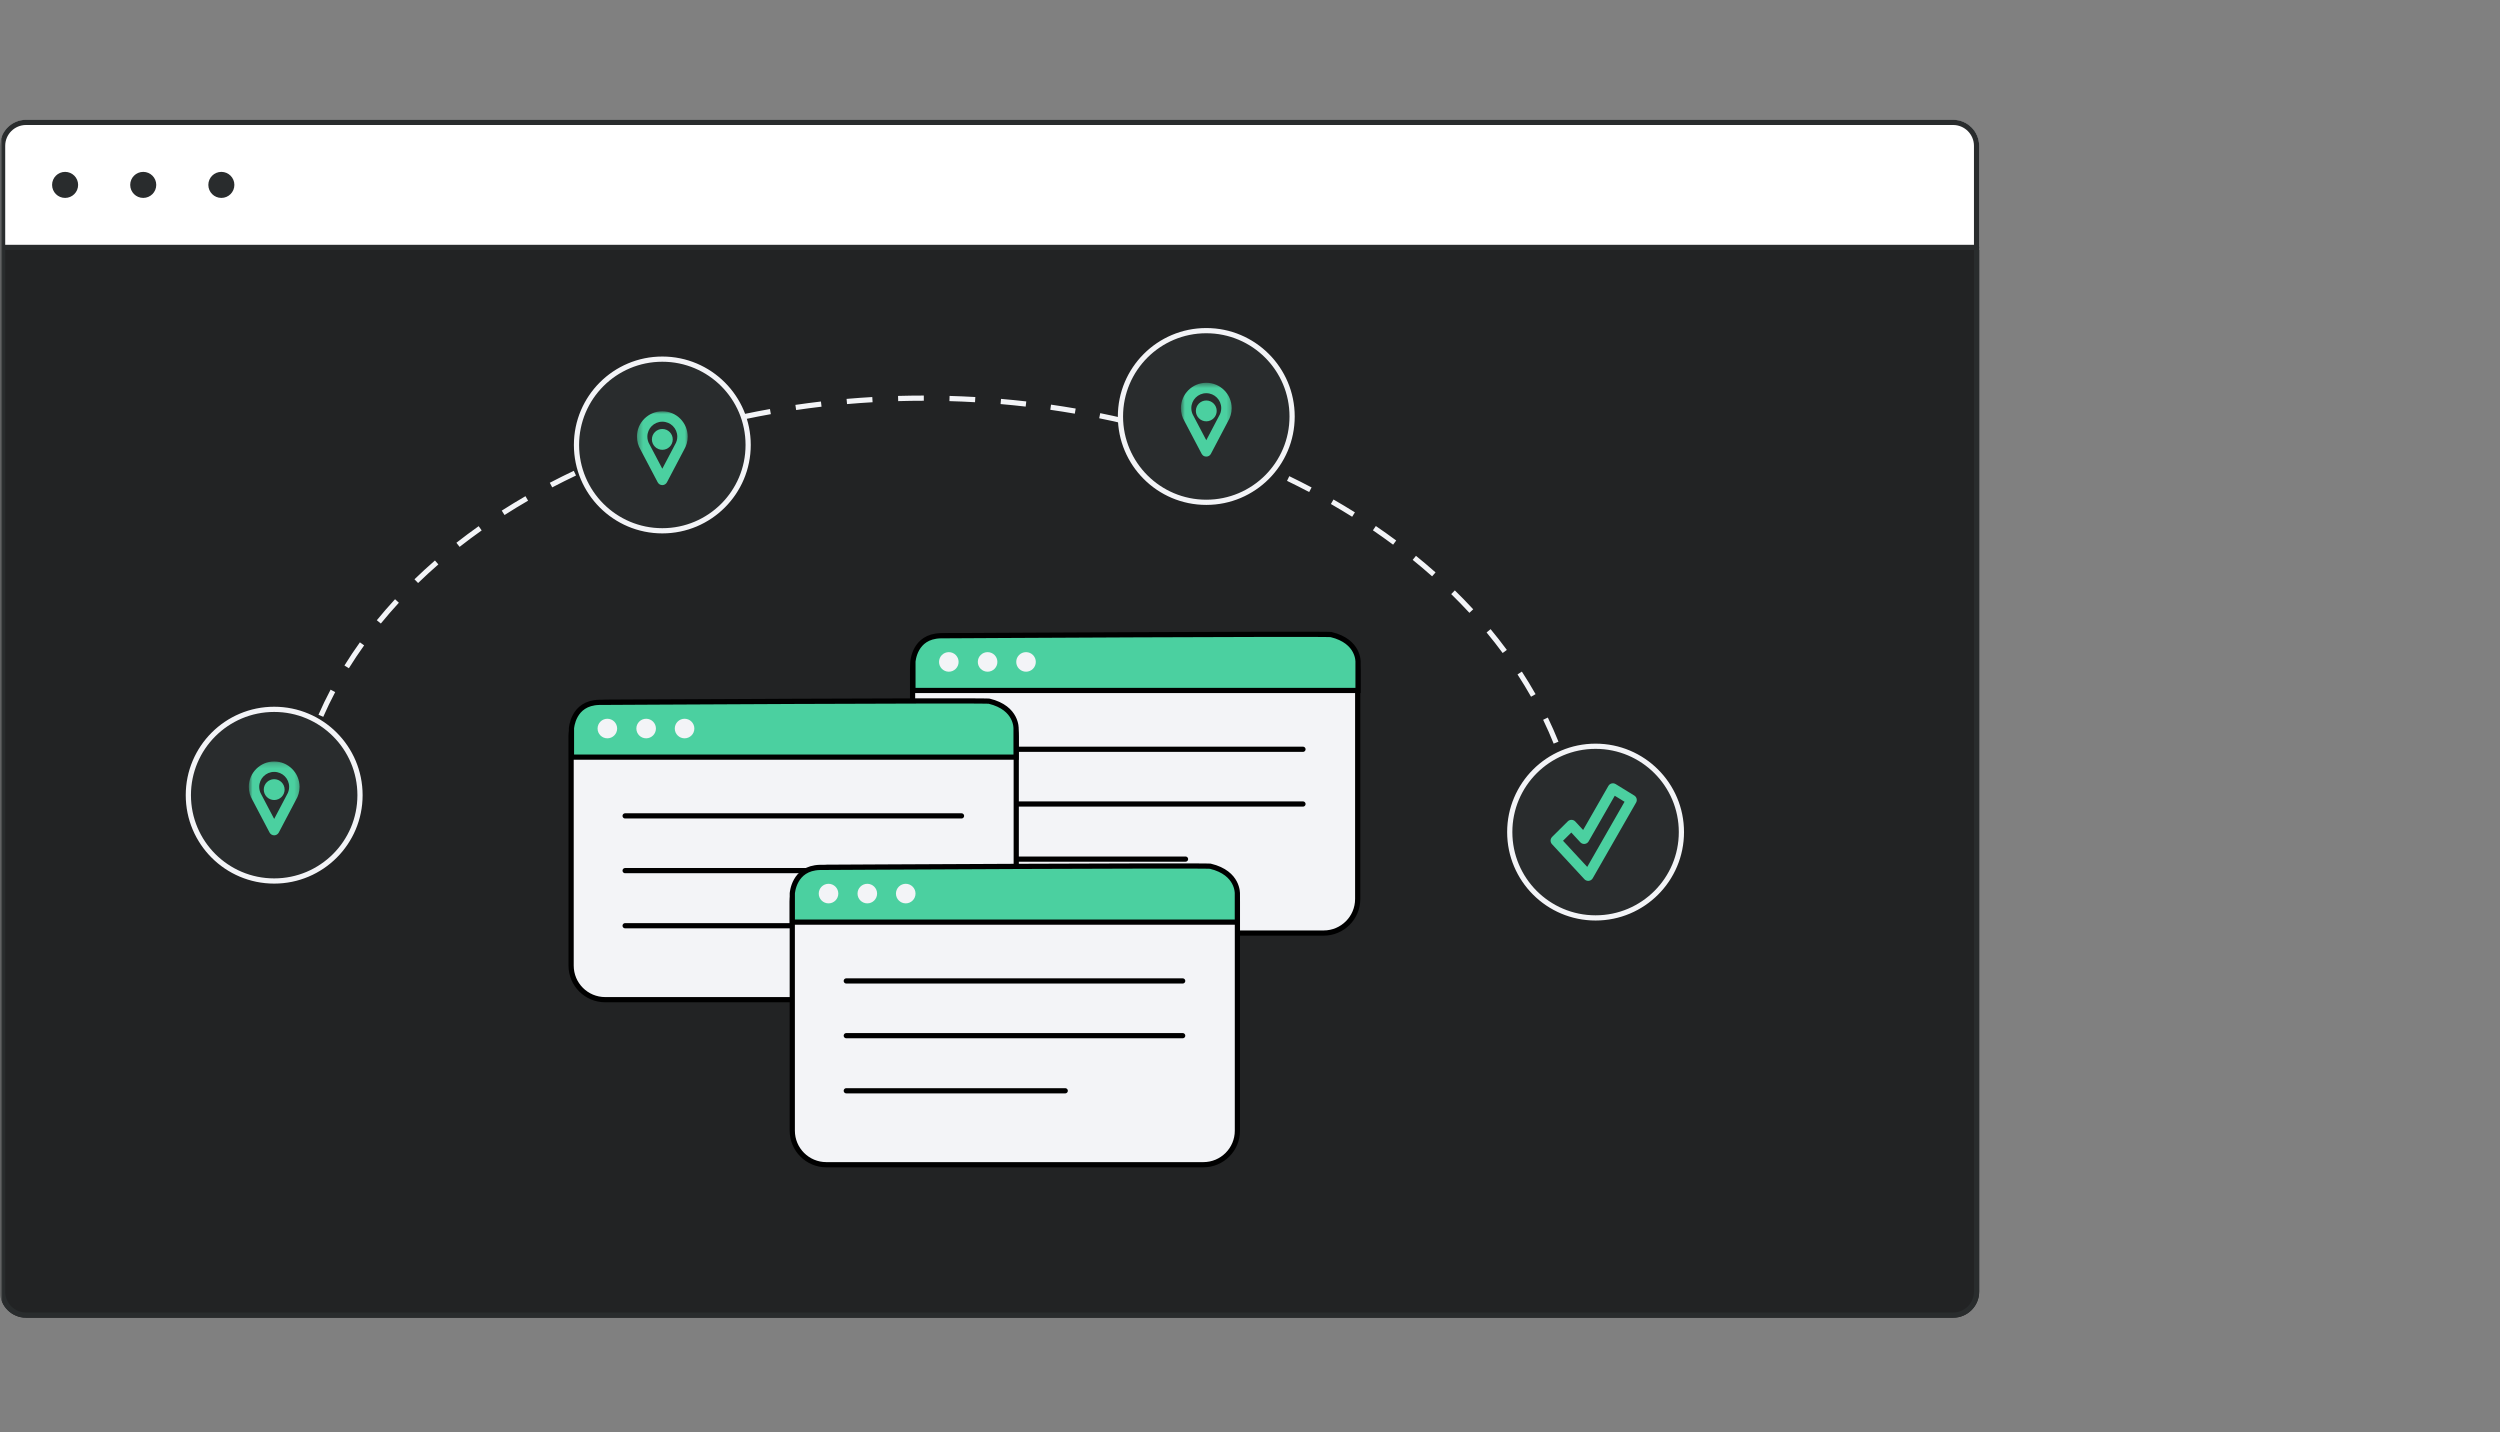 <svg width="480" height="275" viewBox="0 0 480 275" fill="none" xmlns="http://www.w3.org/2000/svg">
<rect x="0" y="0" width="480" height="275" fill="#808080" stroke="none"/>
<g clip-path="url(#clip0_1952_18890)">
<mask id="mask0_1952_18890" style="mask-type:luminance" maskUnits="userSpaceOnUse" x="0" y="0" width="480" height="275">
<path d="M480 0H0V275H480V0Z" fill="white"/>
</mask>
<g mask="url(#mask0_1952_18890)">
<mask id="mask1_1952_18890" style="mask-type:alpha" maskUnits="userSpaceOnUse" x="0" y="0" width="480" height="275">
<path d="M480 0H0V275H480V0Z" fill="#D9D9D9"/>
</mask>
<g mask="url(#mask1_1952_18890)">
<path d="M375 23H5C2.239 23 0 25.239 0 28V248C0 250.761 2.239 253 5 253H375C377.761 253 380 250.761 380 248V28C380 25.239 377.761 23 375 23Z" fill="#222324"/>
<path d="M0 28C0 25.239 2.239 23 5 23H375C377.761 23 380 25.239 380 28V48H0V28Z" fill="white"/>
<path d="M375 23.5H5C2.515 23.5 0.5 25.515 0.5 28V248C0.5 250.485 2.515 252.5 5 252.5H375C377.485 252.5 379.5 250.485 379.5 248V28C379.5 25.515 377.485 23.5 375 23.5Z" stroke="#292C2D" stroke-linecap="round" stroke-linejoin="round"/>
<path d="M0.5 47.5H379.5" stroke="#292C2D" stroke-linecap="round" stroke-linejoin="round"/>
<path d="M12.5 38C13.881 38 15 36.881 15 35.5C15 34.119 13.881 33 12.5 33C11.119 33 10 34.119 10 35.5C10 36.881 11.119 38 12.5 38Z" fill="#292C2D"/>
<path d="M27.5 38C28.881 38 30 36.881 30 35.5C30 34.119 28.881 33 27.5 33C26.119 33 25 34.119 25 35.5C25 36.881 26.119 38 27.5 38Z" fill="#292C2D"/>
<path d="M42.5 38C43.881 38 45 36.881 45 35.5C45 34.119 43.881 33 42.5 33C41.119 33 40 34.119 40 35.5C40 36.881 41.119 38 42.5 38Z" fill="#292C2D"/>
</g>
<path d="M303.698 169.652L305.172 167.17L302.286 167.134L303.698 169.652ZM108.161 91.926L108.05 91.702L108.161 91.926ZM59.066 144.971C59.326 144.129 59.602 143.291 59.894 142.457L59.423 142.292C59.128 143.131 58.85 143.975 58.589 144.824L59.066 144.971ZM61.836 137.532C62.541 135.924 63.308 134.334 64.137 132.764L63.694 132.531C62.86 134.111 62.088 135.712 61.378 137.332L61.836 137.532ZM66.771 128.171C67.695 126.681 68.675 125.212 69.711 123.765L69.305 123.474C68.263 124.93 67.276 126.408 66.346 127.908L66.771 128.171ZM72.929 119.559C74.036 118.202 75.194 116.867 76.4 115.556L76.032 115.218C74.819 116.536 73.655 117.878 72.541 119.243L72.929 119.559ZM80.1 111.761C81.356 110.543 82.658 109.348 84.002 108.178L83.674 107.8C82.323 108.976 81.015 110.177 79.752 111.402L80.1 111.761ZM88.089 104.803C89.467 103.722 90.884 102.666 92.34 101.635L92.051 101.227C90.589 102.263 89.165 103.324 87.78 104.409L88.089 104.803ZM96.738 98.674C98.213 97.729 99.723 96.809 101.266 95.915L101.016 95.482C99.466 96.38 97.95 97.304 96.468 98.253L96.738 98.674ZM105.911 93.355C106.691 92.947 107.478 92.545 108.273 92.149L108.05 91.702C107.252 92.099 106.462 92.503 105.679 92.912L105.911 93.355ZM108.273 92.149C109.006 91.784 109.744 91.426 110.487 91.073L110.273 90.621C109.527 90.975 108.786 91.335 108.05 91.702L108.273 92.149ZM114.974 89.045C116.476 88.398 117.996 87.777 119.531 87.18L119.35 86.713C117.809 87.313 116.284 87.937 114.776 88.586L114.974 89.045ZM124.152 85.475C125.696 84.934 127.255 84.419 128.828 83.927L128.679 83.45C127.101 83.943 125.537 84.461 123.987 85.003L124.152 85.475ZM133.554 82.536C135.131 82.099 136.721 81.686 138.321 81.297L138.203 80.811C136.597 81.201 135.003 81.615 133.42 82.054L133.554 82.536ZM143.125 80.21C144.728 79.873 146.34 79.56 147.961 79.271L147.873 78.779C146.247 79.069 144.63 79.383 143.022 79.72L143.125 80.21ZM152.824 78.481C154.445 78.242 156.073 78.027 157.708 77.836L157.65 77.339C156.01 77.531 154.377 77.746 152.751 77.986L152.824 78.481ZM162.609 77.336C164.241 77.193 165.879 77.074 167.522 76.979L167.493 76.48C165.846 76.576 164.203 76.695 162.565 76.838L162.609 77.336ZM172.444 76.766C174.083 76.719 175.726 76.695 177.371 76.695V76.195C175.721 76.195 174.074 76.219 172.43 76.266L172.444 76.766ZM182.296 76.766C183.936 76.813 185.577 76.883 187.218 76.978L187.247 76.479C185.601 76.384 183.955 76.313 182.311 76.266L182.296 76.766ZM192.132 77.332C192.95 77.403 193.768 77.479 194.585 77.562L194.635 77.064C193.816 76.981 192.996 76.905 192.175 76.834L192.132 77.332ZM194.585 77.562C195.378 77.642 196.169 77.728 196.958 77.819L197.016 77.322C196.224 77.231 195.431 77.145 194.635 77.064L194.585 77.562ZM201.692 78.432C203.271 78.659 204.842 78.909 206.405 79.179L206.49 78.686C204.923 78.415 203.347 78.165 201.763 77.937L201.692 78.432ZM211.095 80.061C212.66 80.379 214.214 80.718 215.758 81.078L215.872 80.591C214.323 80.23 212.764 79.889 211.194 79.571L211.095 80.061ZM220.389 82.232C221.932 82.641 223.463 83.072 224.982 83.523L225.124 83.044C223.601 82.591 222.065 82.159 220.517 81.749L220.389 82.232ZM229.535 84.954C231.051 85.457 232.554 85.981 234.041 86.526L234.213 86.056C232.721 85.509 231.213 84.984 229.692 84.48L229.535 84.954ZM238.494 88.239C239.975 88.837 241.44 89.456 242.888 90.096L243.09 89.639C241.637 88.996 240.167 88.375 238.681 87.775L238.494 88.239ZM247.218 92.1C248.657 92.795 250.077 93.513 251.477 94.251L251.71 93.809C250.305 93.068 248.88 92.348 247.436 91.65L247.218 92.1ZM255.656 96.553C257.041 97.349 258.405 98.167 259.746 99.007L260.012 98.583C258.665 97.74 257.296 96.919 255.905 96.119L255.656 96.553ZM263.74 101.614C265.06 102.514 266.356 103.435 267.626 104.378L267.924 103.976C266.649 103.03 265.347 102.104 264.021 101.201L263.74 101.614ZM271.395 107.299C272.014 107.801 272.626 108.308 273.231 108.82L273.554 108.438C272.946 107.924 272.331 107.415 271.709 106.911L271.395 107.299ZM273.231 108.82C273.874 109.364 274.507 109.912 275.13 110.466L275.462 110.092C274.835 109.536 274.2 108.985 273.554 108.438L273.231 108.82ZM278.807 113.891C280.016 115.074 281.183 116.275 282.308 117.494L282.676 117.155C281.545 115.93 280.372 114.722 279.156 113.533L278.807 113.891ZM285.616 121.275C286.694 122.576 287.726 123.895 288.711 125.23L289.113 124.933C288.123 123.591 287.085 122.264 286.001 120.956L285.616 121.275ZM291.571 129.356C292.492 130.771 293.36 132.202 294.177 133.646L294.612 133.4C293.79 131.946 292.916 130.507 291.991 129.083L291.571 129.356ZM296.506 138.094C297.239 139.612 297.915 141.142 298.534 142.685L298.998 142.499C298.375 140.945 297.694 139.404 296.957 137.877L296.506 138.094ZM300.24 147.404C300.755 149.003 301.21 150.614 301.604 152.233L302.09 152.115C301.693 150.484 301.235 148.862 300.716 147.25L300.24 147.404ZM302.606 157.148C302.878 158.801 303.088 160.46 303.233 162.125L303.731 162.082C303.585 160.404 303.374 158.732 303.099 157.067L302.606 157.148ZM303.474 167.136C303.475 167.225 303.475 167.314 303.476 167.403L303.976 167.401C303.975 167.311 303.975 167.221 303.974 167.131L303.474 167.136ZM303.698 169.652L306.636 164.681L300.862 164.623L303.698 169.652ZM108.161 91.926L107.939 91.478L108.161 91.926ZM59.305 145.044C59.564 144.205 59.839 143.371 60.13 142.54L59.187 142.209C58.891 143.051 58.612 143.899 58.35 144.75L59.305 145.044ZM62.065 137.633C62.767 136.03 63.532 134.445 64.358 132.881L63.473 132.414C62.636 134 61.861 135.606 61.149 137.231L62.065 137.633ZM66.983 128.303C67.904 126.818 68.882 125.353 69.914 123.911L69.101 123.328C68.056 124.788 67.066 126.271 66.133 127.776L66.983 128.303ZM73.123 119.717C74.227 118.364 75.381 117.033 76.584 115.725L75.849 115.048C74.632 116.37 73.465 117.716 72.348 119.085L73.123 119.717ZM80.274 111.941C81.527 110.725 82.825 109.533 84.166 108.366L83.51 107.612C82.155 108.791 80.844 109.995 79.578 111.223L80.274 111.941ZM88.243 104.999C89.618 103.922 91.032 102.868 92.484 101.839L91.906 101.023C90.441 102.061 89.014 103.124 87.626 104.212L88.243 104.999ZM96.873 98.884C98.345 97.942 99.851 97.023 101.392 96.131L100.89 95.266C99.338 96.166 97.818 97.091 96.333 98.042L96.873 98.884ZM106.027 93.577C106.805 93.169 107.591 92.768 108.384 92.373L107.939 91.478C107.139 91.876 106.347 92.28 105.563 92.691L106.027 93.577ZM108.384 92.373C109.116 92.009 109.853 91.651 110.594 91.299L110.166 90.396C109.418 90.75 108.676 91.111 107.939 91.478L108.384 92.373ZM115.073 89.275C116.572 88.629 118.089 88.009 119.622 87.412L119.26 86.481C117.716 87.081 116.188 87.706 114.677 88.356L115.073 89.275ZM124.234 85.71C125.776 85.171 127.333 84.656 128.903 84.166L128.604 83.212C127.024 83.705 125.457 84.224 123.904 84.767L124.234 85.71ZM133.62 82.776C135.195 82.34 136.782 81.928 138.38 81.54L138.144 80.568C136.536 80.959 134.939 81.374 133.353 81.813L133.62 82.776ZM143.176 80.454C144.776 80.118 146.386 79.806 148.005 79.517L147.829 78.533C146.201 78.823 144.581 79.138 142.971 79.476L143.176 80.454ZM152.86 78.728C154.478 78.49 156.105 78.275 157.737 78.084L157.621 77.091C155.979 77.283 154.343 77.499 152.714 77.739L152.86 78.728ZM162.63 77.585C164.261 77.442 165.896 77.324 167.536 77.229L167.479 76.231C165.829 76.326 164.183 76.445 162.543 76.588L162.63 77.585ZM172.451 77.016C174.088 76.969 175.728 76.945 177.371 76.945V75.945C175.718 75.945 174.069 75.969 172.422 76.016L172.451 77.016ZM182.289 77.015C183.926 77.062 185.565 77.133 187.204 77.227L187.261 76.229C185.613 76.134 183.964 76.063 182.318 76.016L182.289 77.015ZM192.111 77.581C192.927 77.651 193.744 77.728 194.56 77.811L194.661 76.816C193.84 76.733 193.018 76.656 192.197 76.585L192.111 77.581ZM194.56 77.811C195.352 77.891 196.142 77.976 196.93 78.067L197.044 77.073C196.251 76.982 195.457 76.896 194.661 76.816L194.56 77.811ZM201.656 78.679C203.233 78.906 204.802 79.155 206.362 79.425L206.533 78.44C204.963 78.168 203.385 77.918 201.799 77.69L201.656 78.679ZM211.045 80.306C212.607 80.623 214.16 80.962 215.701 81.322L215.929 80.348C214.378 79.986 212.816 79.645 211.244 79.326L211.045 80.306ZM220.325 82.474C221.865 82.882 223.394 83.312 224.91 83.763L225.195 82.805C223.67 82.351 222.131 81.918 220.581 81.507L220.325 82.474ZM229.456 85.192C230.97 85.693 232.47 86.216 233.955 86.76L234.299 85.822C232.804 85.274 231.294 84.747 229.771 84.242L229.456 85.192ZM238.4 88.471C239.879 89.067 241.342 89.685 242.787 90.325L243.191 89.41C241.736 88.766 240.263 88.144 238.775 87.543L238.4 88.471ZM247.11 92.325C248.546 93.019 249.963 93.735 251.361 94.472L251.827 93.588C250.419 92.845 248.992 92.124 247.545 91.424L247.11 92.325ZM255.531 96.77C256.914 97.564 258.275 98.381 259.614 99.218L260.144 98.371C258.795 97.526 257.423 96.704 256.03 95.903L255.531 96.77ZM263.599 101.821C264.917 102.719 266.21 103.638 267.477 104.579L268.073 103.776C266.795 102.827 265.491 101.9 264.162 100.994L263.599 101.821ZM271.237 107.494C271.855 107.994 272.466 108.5 273.07 109.011L273.716 108.247C273.106 107.732 272.49 107.221 271.867 106.717L271.237 107.494ZM273.07 109.011C273.711 109.553 274.342 110.101 274.964 110.653L275.628 109.905C275 109.348 274.363 108.795 273.716 108.247L273.07 109.011ZM278.632 114.069C279.838 115.249 281.002 116.448 282.125 117.664L282.859 116.985C281.726 115.757 280.549 114.546 279.331 113.355L278.632 114.069ZM285.424 121.434C286.499 122.732 287.528 124.047 288.51 125.379L289.314 124.785C288.321 123.438 287.281 122.108 286.194 120.796L285.424 121.434ZM291.362 129.492C292.279 130.903 293.145 132.329 293.96 133.769L294.83 133.277C294.005 131.819 293.129 130.375 292.2 128.947L291.362 129.492ZM296.281 138.203C297.011 139.715 297.685 141.241 298.302 142.778L299.23 142.405C298.604 140.847 297.921 139.301 297.182 137.768L296.281 138.203ZM300.002 147.48C300.515 149.074 300.969 150.679 301.361 152.292L302.332 152.056C301.934 150.419 301.475 148.791 300.954 147.174L300.002 147.48ZM302.359 157.189C302.631 158.835 302.839 160.488 302.984 162.147L303.98 162.06C303.833 160.376 303.621 158.697 303.346 157.026L302.359 157.189Z" fill="#F3F4F7"/>
<path d="M254.136 122.078H181.755C178.136 122.078 175.213 125.001 175.213 128.62V172.605C175.213 176.224 178.136 179.147 181.755 179.147H254.136C257.755 179.147 260.678 176.224 260.678 172.605V128.62C260.678 125.001 257.755 122.078 254.136 122.078Z" fill="#F3F4F7" stroke="black" stroke-miterlimit="10" stroke-linecap="round"/>
<path d="M255.405 121.826C255.477 121.829 255.527 121.831 255.558 121.834C258.313 122.495 259.584 123.844 260.184 124.976C260.489 125.551 260.63 126.087 260.693 126.476C260.725 126.671 260.738 126.827 260.742 126.932C260.745 126.984 260.745 127.024 260.745 127.048C260.745 127.061 260.745 127.069 260.745 127.074V127.076V127.077V127.078L260.744 127.088V127.1V132.574H175.283V127.043C175.283 127.036 175.284 127.025 175.285 127.011C175.288 126.978 175.293 126.927 175.302 126.861C175.318 126.729 175.348 126.537 175.401 126.304C175.506 125.836 175.699 125.215 176.048 124.595C176.734 123.379 178.032 122.132 180.583 122.063H180.592H180.632L180.793 122.062L181.418 122.059L183.793 122.045C185.839 122.034 188.762 122.017 192.271 121.999C199.288 121.961 208.647 121.913 218.016 121.872C227.384 121.831 236.761 121.797 243.813 121.787C247.339 121.782 250.283 121.783 252.354 121.792C253.39 121.796 254.206 121.803 254.766 121.811C255.047 121.816 255.261 121.821 255.405 121.826Z" fill="#4BD0A0" stroke="black"/>
<path d="M182.173 128.968C183.211 128.968 184.052 128.127 184.052 127.089C184.052 126.051 183.211 125.21 182.173 125.21C181.135 125.21 180.294 126.051 180.294 127.089C180.294 128.127 181.135 128.968 182.173 128.968Z" fill="#F3F4F7"/>
<path d="M189.62 128.968C190.658 128.968 191.499 128.127 191.499 127.089C191.499 126.051 190.658 125.21 189.62 125.21C188.582 125.21 187.741 126.051 187.741 127.089C187.741 128.127 188.582 128.968 189.62 128.968Z" fill="#F3F4F7"/>
<path d="M196.997 128.968C198.035 128.968 198.876 128.127 198.876 127.089C198.876 126.051 198.035 125.21 196.997 125.21C195.959 125.21 195.118 126.051 195.118 127.089C195.118 128.127 195.959 128.968 196.997 128.968Z" fill="#F3F4F7"/>
<path d="M185.583 143.861H250.169" stroke="black" stroke-miterlimit="10" stroke-linecap="round"/>
<path d="M185.583 154.37H250.169" stroke="black" stroke-miterlimit="10" stroke-linecap="round"/>
<path d="M185.583 164.949H227.619" stroke="black" stroke-miterlimit="10" stroke-linecap="round"/>
<path d="M188.576 134.868H116.196C112.577 134.868 109.654 137.791 109.654 141.41V185.395C109.654 189.014 112.577 191.937 116.196 191.937H188.576C192.195 191.937 195.118 189.014 195.118 185.395V141.41C195.118 137.791 192.195 134.868 188.576 134.868Z" fill="#F3F4F7" stroke="black" stroke-miterlimit="10" stroke-linecap="round"/>
<path d="M189.753 134.616C189.826 134.619 189.876 134.621 189.906 134.624C192.658 135.285 193.927 136.634 194.527 137.766C194.832 138.341 194.972 138.877 195.035 139.266C195.067 139.46 195.08 139.617 195.084 139.722C195.087 139.774 195.087 139.814 195.087 139.838C195.087 139.851 195.087 139.859 195.087 139.864V139.866V139.867V139.868L195.086 139.878V139.89V145.364H109.723V139.833C109.724 139.826 109.724 139.815 109.726 139.801C109.729 139.768 109.734 139.717 109.742 139.651C109.759 139.519 109.789 139.327 109.841 139.094C109.946 138.626 110.139 138.005 110.488 137.385C111.172 136.169 112.469 134.922 115.017 134.853H115.025H115.066L115.226 134.852L115.851 134.849L118.223 134.835C120.267 134.824 123.186 134.807 126.691 134.789C133.7 134.751 143.049 134.703 152.407 134.662C161.764 134.621 171.13 134.587 178.174 134.577C181.697 134.572 184.637 134.573 186.706 134.582C187.741 134.586 188.555 134.593 189.115 134.601C189.396 134.606 189.609 134.611 189.753 134.616Z" fill="#4BD0A0" stroke="black"/>
<path d="M116.613 141.758C117.651 141.758 118.492 140.917 118.492 139.879C118.492 138.841 117.651 138 116.613 138C115.575 138 114.734 138.841 114.734 139.879C114.734 140.917 115.575 141.758 116.613 141.758Z" fill="#F3F4F7"/>
<path d="M124.06 141.758C125.098 141.758 125.939 140.917 125.939 139.879C125.939 138.841 125.098 138 124.06 138C123.022 138 122.181 138.841 122.181 139.879C122.181 140.917 123.022 141.758 124.06 141.758Z" fill="#F3F4F7"/>
<path d="M131.437 141.758C132.475 141.758 133.316 140.917 133.316 139.879C133.316 138.841 132.475 138 131.437 138C130.4 138 129.558 138.841 129.558 139.879C129.558 140.917 130.4 141.758 131.437 141.758Z" fill="#F3F4F7"/>
<path d="M120.023 156.651H184.609" stroke="black" stroke-miterlimit="10" stroke-linecap="round"/>
<path d="M120.023 167.16H184.609" stroke="black" stroke-miterlimit="10" stroke-linecap="round"/>
<path d="M120.023 177.739H162.06" stroke="black" stroke-miterlimit="10" stroke-linecap="round"/>
<path d="M231.04 166.558H158.66C155.041 166.558 152.117 169.481 152.117 173.1V217.085C152.117 220.704 155.041 223.627 158.66 223.627H231.04C234.659 223.627 237.582 220.704 237.582 217.085V173.1C237.582 169.481 234.659 166.558 231.04 166.558Z" fill="#F3F4F7" stroke="black" stroke-miterlimit="10" stroke-linecap="round"/>
<path d="M232.235 166.306C232.307 166.308 232.357 166.311 232.387 166.313C235.143 166.974 236.413 168.323 237.013 169.455C237.318 170.031 237.458 170.567 237.522 170.956C237.554 171.15 237.567 171.307 237.571 171.412C237.574 171.464 237.574 171.504 237.574 171.528C237.574 171.54 237.574 171.549 237.574 171.554V171.556L237.573 171.557V171.558V171.568V171.58V177.053H152.125V171.523C152.126 171.516 152.126 171.505 152.128 171.491C152.131 171.458 152.136 171.407 152.144 171.341C152.161 171.209 152.191 171.016 152.243 170.783C152.348 170.315 152.541 169.695 152.891 169.075C153.576 167.859 154.874 166.612 157.425 166.543H157.433H157.474L157.634 166.542L158.259 166.538L160.634 166.525C162.679 166.513 165.602 166.497 169.11 166.478C176.127 166.441 185.484 166.393 194.851 166.352C204.218 166.311 213.593 166.277 220.644 166.267C224.17 166.261 227.113 166.262 229.184 166.271C230.22 166.276 231.035 166.282 231.596 166.291C231.877 166.295 232.09 166.3 232.235 166.306Z" fill="#4BD0A0" stroke="black"/>
<path d="M159.077 173.448C160.115 173.448 160.956 172.606 160.956 171.569C160.956 170.531 160.115 169.689 159.077 169.689C158.039 169.689 157.198 170.531 157.198 171.569C157.198 172.606 158.039 173.448 159.077 173.448Z" fill="#F3F4F7"/>
<path d="M166.524 173.448C167.562 173.448 168.403 172.606 168.403 171.569C168.403 170.531 167.562 169.689 166.524 169.689C165.486 169.689 164.645 170.531 164.645 171.569C164.645 172.606 165.486 173.448 166.524 173.448Z" fill="#F3F4F7"/>
<path d="M173.901 173.448C174.939 173.448 175.78 172.606 175.78 171.569C175.78 170.531 174.939 169.689 173.901 169.689C172.863 169.689 172.022 170.531 172.022 171.569C172.022 172.606 172.863 173.448 173.901 173.448Z" fill="#F3F4F7"/>
<path d="M162.487 188.341H227.073" stroke="black" stroke-miterlimit="10" stroke-linecap="round"/>
<path d="M162.487 198.85H227.073" stroke="black" stroke-miterlimit="10" stroke-linecap="round"/>
<path d="M162.487 209.429H204.523" stroke="black" stroke-miterlimit="10" stroke-linecap="round"/>
<path d="M127.166 101.912C136.267 101.912 143.646 94.534 143.646 85.433C143.646 76.332 136.267 68.954 127.166 68.954C118.065 68.954 110.687 76.332 110.687 85.433C110.687 94.534 118.065 101.912 127.166 101.912Z" fill="#292C2D" stroke="#F3F4F7"/>
<mask id="mask2_1952_18890" style="mask-type:alpha" maskUnits="userSpaceOnUse" x="122" y="78" width="11" height="16">
<path d="M132.293 78.964H122.293V93.964H132.293V78.964Z" fill="white"/>
<path fill-rule="evenodd" clip-rule="evenodd" d="M130.474 85.851C130.832 85.264 131.039 84.574 131.039 83.836C131.039 81.698 129.305 79.964 127.166 79.964C125.027 79.964 123.293 81.698 123.293 83.836C123.293 84.563 123.493 85.243 123.841 85.823L127.165 92.143L130.474 85.851Z" fill="#F3F4F7"/>
</mask>
<g mask="url(#mask2_1952_18890)">
<path d="M130.474 85.851L129.62 85.33C129.609 85.348 129.599 85.367 129.589 85.385L130.474 85.851ZM123.841 85.823L124.726 85.358C124.718 85.342 124.709 85.326 124.699 85.31L123.841 85.823ZM127.165 92.143L126.28 92.608C126.453 92.937 126.793 93.143 127.165 93.143C127.536 93.143 127.877 92.937 128.05 92.608L127.165 92.143ZM130.039 83.836C130.039 84.385 129.886 84.895 129.62 85.33L131.328 86.372C131.779 85.632 132.039 84.763 132.039 83.836H130.039ZM127.166 80.964C128.752 80.964 130.039 82.25 130.039 83.836H132.039C132.039 81.145 129.857 78.964 127.166 78.964V80.964ZM124.293 83.836C124.293 82.25 125.579 80.964 127.166 80.964V78.964C124.475 78.964 122.293 81.145 122.293 83.836H124.293ZM124.699 85.31C124.442 84.88 124.293 84.377 124.293 83.836H122.293C122.293 84.749 122.545 85.606 122.983 86.337L124.699 85.31ZM128.05 91.677L124.726 85.358L122.956 86.289L126.28 92.608L128.05 91.677ZM129.589 85.385L126.28 91.677L128.05 92.608L131.359 86.316L129.589 85.385Z" fill="#4BD0A0"/>
</g>
<path d="M127.166 85.864C127.994 85.864 128.666 85.192 128.666 84.363C128.666 83.535 127.994 82.863 127.166 82.863C126.337 82.863 125.665 83.535 125.665 84.363C125.665 85.192 126.337 85.864 127.166 85.864Z" fill="#4BD0A0" stroke="#4BD0A0"/>
<path d="M231.606 96.443C240.708 96.443 248.086 89.065 248.086 79.964C248.086 70.862 240.708 63.484 231.606 63.484C222.505 63.484 215.127 70.862 215.127 79.964C215.127 89.065 222.505 96.443 231.606 96.443Z" fill="#292C2D" stroke="#F3F4F7"/>
<mask id="mask3_1952_18890" style="mask-type:alpha" maskUnits="userSpaceOnUse" x="226" y="73" width="11" height="16">
<path d="M236.733 73.494H226.733V88.494H236.733V73.494Z" fill="white"/>
<path fill-rule="evenodd" clip-rule="evenodd" d="M234.914 80.382C235.272 79.795 235.478 79.105 235.478 78.367C235.478 76.228 233.745 74.494 231.606 74.494C229.467 74.494 227.733 76.228 227.733 78.367C227.733 79.094 227.933 79.773 228.281 80.354L231.605 86.674L234.914 80.382Z" fill="#F3F4F7"/>
</mask>
<g mask="url(#mask3_1952_18890)">
<path d="M234.914 80.382L234.06 79.861C234.049 79.879 234.039 79.897 234.029 79.916L234.914 80.382ZM228.281 80.354L229.166 79.889C229.158 79.872 229.148 79.856 229.139 79.84L228.281 80.354ZM231.605 86.674L230.72 87.139C230.892 87.468 231.233 87.674 231.605 87.674C231.976 87.674 232.317 87.468 232.49 87.139L231.605 86.674ZM234.478 78.367C234.478 78.916 234.325 79.426 234.06 79.861L235.767 80.902C236.219 80.163 236.478 79.294 236.478 78.367H234.478ZM231.606 75.494C233.192 75.494 234.478 76.781 234.478 78.367H236.478C236.478 75.676 234.297 73.494 231.606 73.494V75.494ZM228.733 78.367C228.733 76.781 230.019 75.494 231.606 75.494V73.494C228.915 73.494 226.733 75.676 226.733 78.367H228.733ZM229.139 79.84C228.881 79.41 228.733 78.908 228.733 78.367H226.733C226.733 79.279 226.985 80.136 227.423 80.868L229.139 79.84ZM232.49 86.208L229.166 79.889L227.396 80.82L230.72 87.139L232.49 86.208ZM234.029 79.916L230.72 86.208L232.49 87.139L235.799 80.847L234.029 79.916Z" fill="#4BD0A0"/>
</g>
<path d="M231.606 80.395C232.435 80.395 233.107 79.723 233.107 78.894C233.107 78.065 232.435 77.393 231.606 77.393C230.777 77.393 230.105 78.065 230.105 78.894C230.105 79.723 230.777 80.395 231.606 80.395Z" fill="#4BD0A0" stroke="#4BD0A0"/>
<path d="M52.643 169.152C61.744 169.152 69.122 161.773 69.122 152.672C69.122 143.571 61.744 136.193 52.643 136.193C43.541 136.193 36.163 143.571 36.163 152.672C36.163 161.773 43.541 169.152 52.643 169.152Z" fill="#292C2D" stroke="#F3F4F7"/>
<mask id="mask4_1952_18890" style="mask-type:alpha" maskUnits="userSpaceOnUse" x="47" y="146" width="11" height="16">
<path d="M57.77 146.203H47.77V161.203H57.77V146.203Z" fill="white"/>
<path fill-rule="evenodd" clip-rule="evenodd" d="M55.951 153.09C56.309 152.503 56.516 151.814 56.516 151.076C56.516 148.937 54.782 147.203 52.643 147.203C50.504 147.203 48.77 148.937 48.77 151.076C48.77 151.802 48.971 152.482 49.319 153.063L52.642 159.382L55.951 153.09Z" fill="#F3F4F7"/>
</mask>
<g mask="url(#mask4_1952_18890)">
<path d="M55.951 153.09L55.098 152.569C55.087 152.587 55.076 152.606 55.066 152.625L55.951 153.09ZM49.319 153.063L50.204 152.597C50.195 152.581 50.186 152.565 50.176 152.549L49.319 153.063ZM52.642 159.382L51.757 159.848C51.93 160.176 52.271 160.382 52.642 160.382C53.014 160.382 53.354 160.176 53.527 159.848L52.642 159.382ZM55.516 151.076C55.516 151.625 55.363 152.135 55.098 152.569L56.805 153.611C57.256 152.872 57.516 152.002 57.516 151.076H55.516ZM52.643 148.203C54.23 148.203 55.516 149.489 55.516 151.076H57.516C57.516 148.385 55.334 146.203 52.643 146.203V148.203ZM49.77 151.076C49.77 149.489 51.057 148.203 52.643 148.203V146.203C49.952 146.203 47.77 148.385 47.77 151.076H49.77ZM50.176 152.549C49.919 152.119 49.77 151.616 49.77 151.076H47.77C47.77 151.988 48.022 152.845 48.461 153.577L50.176 152.549ZM53.527 158.917L50.204 152.597L48.434 153.528L51.757 159.848L53.527 158.917ZM55.066 152.625L51.757 158.917L53.527 159.848L56.836 153.556L55.066 152.625Z" fill="#4BD0A0"/>
</g>
<path d="M52.643 153.104C53.472 153.104 54.144 152.432 54.144 151.603C54.144 150.774 53.472 150.102 52.643 150.102C51.814 150.102 51.143 150.774 51.143 151.603C51.143 152.432 51.814 153.104 52.643 153.104Z" fill="#4BD0A0" stroke="#4BD0A0"/>
<path d="M306.352 176.24C315.453 176.24 322.831 168.861 322.831 159.76C322.831 150.659 315.453 143.281 306.352 143.281C297.25 143.281 289.872 150.659 289.872 159.76C289.872 168.861 297.25 176.24 306.352 176.24Z" fill="#292C2D" stroke="#F3F4F7"/>
<path fill-rule="evenodd" clip-rule="evenodd" d="M313.262 153.596L304.937 168.126L298.711 161.396L301.721 158.409L304.152 161.037L309.677 151.393L313.262 153.596Z" stroke="#4BD0A0" stroke-width="2" stroke-miterlimit="10" stroke-linecap="round" stroke-linejoin="round"/>
</g>
</g>
<defs>
<clipPath id="clip0_1952_18890">
<rect width="480" height="275" fill="white"/>
</clipPath>
</defs>
</svg>
